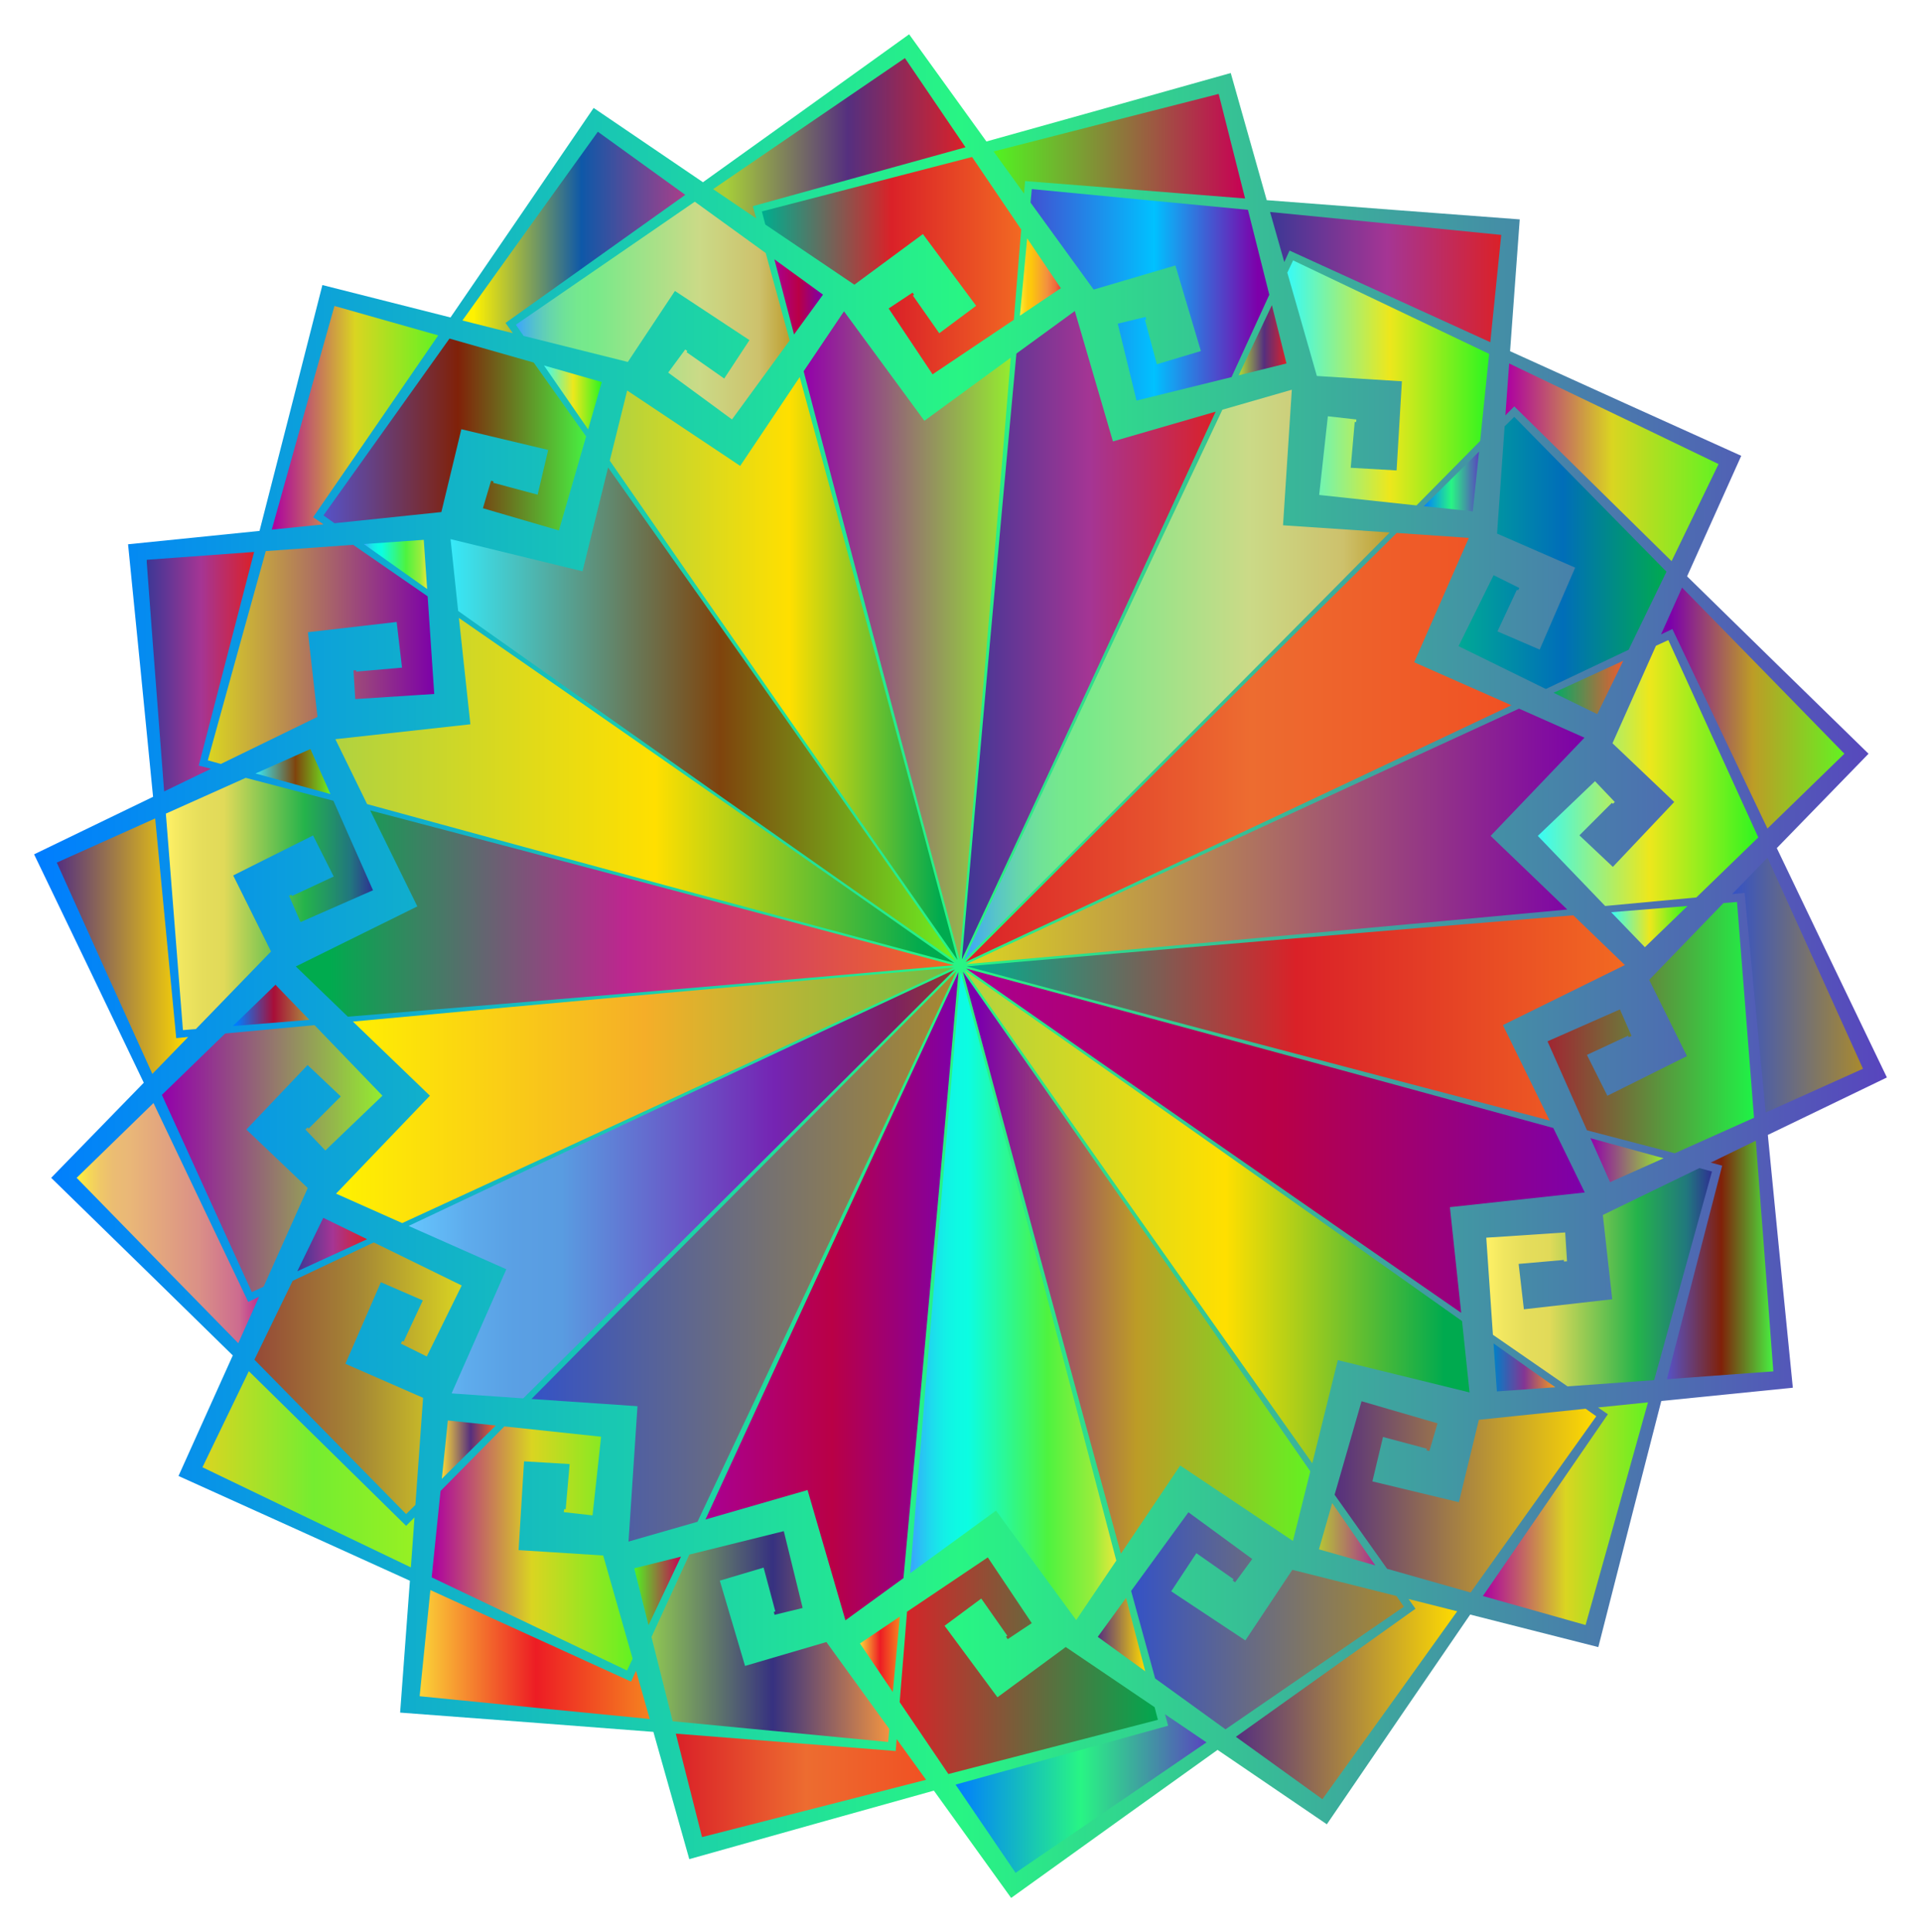 <?xml version="1.0" encoding="utf-8"?>

<!DOCTYPE svg PUBLIC "-//W3C//DTD SVG 1.1//EN" "http://www.w3.org/Graphics/SVG/1.1/DTD/svg11.dtd">
<svg version="1.1" id="Layer_1" xmlns="http://www.w3.org/2000/svg" xmlns:xlink="http://www.w3.org/1999/xlink" x="0px" y="0px"
	 viewBox="0 0 1649.462 1658.893" enable-background="new 0 0 1649.462 1658.893" xml:space="preserve">
<g>
	<linearGradient id="SVGID_1_" gradientUnits="userSpaceOnUse" x1="29.279" y1="829.447" x2="1620.183" y2="829.447">
		<stop  offset="0" style="stop-color:#007DFF"/>
		<stop  offset="0.5" style="stop-color:#28F584"/>
		<stop  offset="1" style="stop-color:#5845BE"/>
	</linearGradient>
	<path fill="url(#SVGID_1_)" d="M1620.183,925.048c-42.798-88.977-63.612-132.202-94.544-196.918
		c18.323-18.849,42.691-43.905,78.777-81.018c-58.755-57.351-98.862-96.44-155.808-152.286
		c10.805-24.055,25.181-56.04,46.505-103.495c-74.355-33.584-125.504-56.638-198.496-89.813c1.92-26.221,4.489-61.188,8.303-113.159
		c-80.771-6.084-136.665-10.247-217.243-16.506c-7.174-25.332-16.722-59.081-30.9-109.175
		C978.428,84.69,924.639,99.851,846.99,121.469c-15.4-21.344-35.91-49.784-66.377-92.023
		C714.41,77.005,668.949,109.72,603.586,156.443c-21.776-14.792-50.786-34.509-93.848-63.77
		c-46.118,67.586-77.629,113.847-122.916,179.885c-25.527-6.454-59.522-15.057-109.998-27.827
		c-20.103,78.823-33.957,133.33-53.98,211.076c-26.176,2.664-61.049,6.205-112.882,11.473
		c8.116,81.421,13.712,137.107,21.468,216.809c-23.676,11.451-55.254,26.715-102.15,49.389
		c35.407,73.594,59.674,123.931,94.179,196.083c-35.337,36.365-57.576,59.145-79.523,81.656
		c70.843,69.162,105.349,102.824,155.947,152.467c-21.075,46.941-34.199,75.99-46.61,103.51
		c90.293,40.793,133.648,60.357,198.69,89.935c-3.675,50.302-6.061,81.953-8.398,113.209
		c99.079,7.472,146.296,11.011,217.467,16.555c13.727,48.441,22.326,79.057,30.829,109.254
		c96.353-27.061,142.228-39.965,210.014-58.822c29.635,41.057,48.086,66.747,66.337,92.122
		c80.61-57.897,119.453-85.82,177.231-127.103c42.119,28.601,68.25,46.436,93.843,63.877
		c55.763-81.708,82.945-121.569,123.071-180.055c49.092,12.403,79.737,20.221,110.031,27.929
		c24.633-96.555,36.597-143.517,54.065-211.288c50.682-5.167,82.153-8.301,112.949-11.389
		c-9.758-97.988-14.531-145.695-21.459-217.038C1563.441,952.364,1592,938.627,1620.183,925.048z"/>
	<linearGradient id="SVGID_2_" gradientUnits="userSpaceOnUse" x1="1487.281" y1="845.756" x2="1599.632" y2="845.756">
		<stop  offset="0" style="stop-color:#3452C6"/>
		<stop  offset="1" style="stop-color:#A98A2E"/>
	</linearGradient>
	<path fill="url(#SVGID_2_)" d="M1599.632,917.566c-18.508,8.343-44.616,20.115-83.554,37.59
		c-4.472-46.203-9.969-103.515-18.096-188.533c-3.578,0.336-7.134,0.67-10.702,1.006c8.817-9.093,18.195-18.752,30.363-31.271
		C1540.004,785.588,1562.223,834.726,1599.632,917.566z"/>
	<linearGradient id="SVGID_3_" gradientUnits="userSpaceOnUse" x1="1328.775" y1="882.248" x2="1506.076" y2="882.248">
		<stop  offset="0" style="stop-color:#A02632"/>
		<stop  offset="1" style="stop-color:#1FF246"/>
	</linearGradient>
	<path fill="url(#SVGID_3_)" d="M1362.656,970.405c-10.348-23.256-12.427-27.968-33.882-76.382l62.158-27.397l9.961,22.757
		l-2.414,1.05l-0.534-1.233l-35.34,16.479c6.516,13.024,11.204,22.394,17.554,35.087c8.95-4.459,59.409-29.602,68.346-34.055
		c-5.262-10.619-21.738-43.867-32.435-65.454c31.126-32.209,47.564-49.225,63.752-65.935c3.879-0.314,7.759-0.629,11.651-0.944
		c6.61,83.449,10.785,136.209,14.602,185.265c-19.505,8.749-42.004,18.828-68.044,30.474
		C1412.657,983.488,1387.546,976.921,1362.656,970.405z"/>
	<linearGradient id="SVGID_4_" gradientUnits="userSpaceOnUse" x1="1365.668" y1="996.058" x2="1428.452" y2="996.058">
		<stop  offset="0" style="stop-color:#9300AB"/>
		<stop  offset="1" style="stop-color:#94EC2F"/>
	</linearGradient>
	<path fill="url(#SVGID_4_)" d="M1428.452,994.402c-14.279,6.384-29.575,13.218-45.974,20.54
		c-7.508-16.869-12.766-28.683-16.81-37.769C1386.427,982.865,1407.35,988.607,1428.452,994.402z"/>
	<linearGradient id="SVGID_5_" gradientUnits="userSpaceOnUse" x1="828.439" y1="1044.706" x2="1261.84" y2="1044.706">
		<stop  offset="0" style="stop-color:#B0D240"/>
		<stop  offset="0.517" style="stop-color:#FFDF00"/>
		<stop  offset="0.95" style="stop-color:#00AA4F"/>
	</linearGradient>
	<path fill="url(#SVGID_5_)" d="M1126.791,1256.27c-101.996-143.955-199.459-282.081-298.351-423.128
		c140.039,98.187,279.201,196.371,426.949,301.06c1.369,12.945,2.986,28.326,6.452,61.266
		c-31.421-7.71-108.632-26.656-113.126-27.759C1135.141,1222.545,1130.888,1239.764,1126.791,1256.27z"/>
	<linearGradient id="SVGID_6_" gradientUnits="userSpaceOnUse" x1="1132.512" y1="1317.204" x2="1180.932" y2="1317.204">
		<stop  offset="0" style="stop-color:#B5C634"/>
		<stop  offset="1" style="stop-color:#A92E91"/>
	</linearGradient>
	<path fill="url(#SVGID_6_)" d="M1143.912,1290.427c12.249,17.711,24.586,35.558,37.021,53.554
		c-15.069-4.295-31.184-8.893-48.42-13.816C1137.604,1312.416,1141.169,1299.986,1143.912,1290.427z"/>
	<linearGradient id="SVGID_7_" gradientUnits="userSpaceOnUse" x1="605.746" y1="1112.849" x2="823.005" y2="1112.849">
		<stop  offset="0" style="stop-color:#A90093"/>
		<stop  offset="0.5" style="stop-color:#B90046"/>
		<stop  offset="1" style="stop-color:#7D00AA"/>
	</linearGradient>
	<path fill="url(#SVGID_7_)" d="M725.923,1391.097c-9.044-31.102-31.283-107.584-32.523-111.849
		c-54.336,15.681-71.363,20.604-87.655,25.293c73.628-160.211,144.475-313.596,217.26-469.94
		c-14.972,169.902-30.416,339.491-47.25,520.275C765.229,1362.535,752.714,1371.627,725.923,1391.097z"/>
	<linearGradient id="SVGID_8_" gradientUnits="userSpaceOnUse" x1="738.405" y1="1420.261" x2="772.681" y2="1420.261">
		<stop  offset="0" style="stop-color:#FBD437"/>
		<stop  offset="0.506" style="stop-color:#ED1C24"/>
		<stop  offset="1" style="stop-color:#F58220"/>
	</linearGradient>
	<path fill="url(#SVGID_8_)" d="M772.681,1387.85c-2.001,21.435-4.022,43.038-6.064,64.822
		c-8.767-12.954-18.154-26.831-28.211-41.708C753.714,1400.641,764.436,1393.41,772.681,1387.85z"/>
	<linearGradient id="SVGID_9_" gradientUnits="userSpaceOnUse" x1="456.347" y1="1078.644" x2="821.231" y2="1078.644">
		<stop  offset="0" style="stop-color:#3452C6"/>
		<stop  offset="1" style="stop-color:#A98A2E"/>
	</linearGradient>
	<path fill="url(#SVGID_9_)" d="M539.673,1323.506c2.14-32.323,7.417-112.044,7.693-116.228
		c-56.391-3.847-74.063-5.043-91.019-6.212c126.75-128.162,245.81-248.058,364.884-367.285
		c-72.379,154.962-144.904,309.058-222.342,472.732C586.466,1310.084,571.661,1314.329,539.673,1323.506z"/>
	<linearGradient id="SVGID_10_" gradientUnits="userSpaceOnUse" x1="544.609" y1="1365.867" x2="584.722" y2="1365.867">
		<stop  offset="0" style="stop-color:#51F321"/>
		<stop  offset="1" style="stop-color:#C80054"/>
	</linearGradient>
	<path fill="url(#SVGID_10_)" d="M584.722,1336.447c-9.214,19.464-18.502,39.072-27.869,58.838
		c-3.808-15.171-7.882-31.422-12.245-48.842C562.525,1341.979,575.072,1338.852,584.722,1336.447z"/>
	<linearGradient id="SVGID_11_" gradientUnits="userSpaceOnUse" x1="142.415" y1="776.101" x2="320.276" y2="776.101">
		<stop  offset="0" style="stop-color:#FFF166"/>
		<stop  offset="0.078" style="stop-color:#F0E660"/>
		<stop  offset="0.176" style="stop-color:#E5DD5B"/>
		<stop  offset="0.28" style="stop-color:#E1DA59"/>
		<stop  offset="0.67" style="stop-color:#24B34B"/>
		<stop  offset="0.89" style="stop-color:#21777E"/>
		<stop  offset="1" style="stop-color:#2E3192"/>
	</linearGradient>
	<path fill="url(#SVGID_11_)" d="M286.282,687.489c10.466,23.572,12.455,28.097,33.994,76.84l-62.231,27.328l-9.856-22.604
		l2.103-0.911l0.469,1.089l35.776-16.683c-6.47-12.867-11.31-22.492-17.734-35.266c-8.958,4.484-59.616,29.84-68.563,34.319
		c5.266,10.59,21.718,43.674,32.466,65.288c-24.822,25.64-46.074,47.572-64.531,66.604c-3.696,0.298-7.391,0.597-11.099,0.895
		c-5.823-72.988-10.656-134.398-14.661-185.865c27.936-12.537,45.587-20.44,68.606-30.71
		C236.373,674.431,261.447,680.987,286.282,687.489z"/>
	<linearGradient id="SVGID_12_" gradientUnits="userSpaceOnUse" x1="219.412" y1="662.396" x2="283.722" y2="662.396">
		<stop  offset="0" style="stop-color:#37E9F9"/>
		<stop  offset="0.534" style="stop-color:#7F440D"/>
		<stop  offset="1" style="stop-color:#6CF222"/>
	</linearGradient>
	<path fill="url(#SVGID_12_)" d="M219.412,664.071c12.93-5.766,27.881-12.425,47.141-21.003
		c7.729,17.403,13.077,29.442,17.169,38.656C262.46,675.896,241.03,670.013,219.412,664.071z"/>
	<linearGradient id="SVGID_13_" gradientUnits="userSpaceOnUse" x1="386.855" y1="613.272" x2="820.504" y2="613.272">
		<stop  offset="0" style="stop-color:#37E9F9"/>
		<stop  offset="0.534" style="stop-color:#7F440D"/>
		<stop  offset="1" style="stop-color:#6CF222"/>
	</linearGradient>
	<path fill="url(#SVGID_13_)" d="M522.135,401.339c104.629,147.727,201.97,286.046,298.369,423.866
		c-139.671-97.691-279-195.749-427.102-300.655c-1.386-12.989-3.009-28.322-6.547-61.694c31.319,7.64,109.159,26.627,113.308,27.639
		C513.788,435.195,517.973,418.168,522.135,401.339z"/>
	<linearGradient id="SVGID_14_" gradientUnits="userSpaceOnUse" x1="467.088" y1="341.208" x2="516.7" y2="341.208">
		<stop  offset="0" style="stop-color:#37FBF7"/>
		<stop  offset="0.506" style="stop-color:#EDE71C"/>
		<stop  offset="1" style="stop-color:#2DF520"/>
	</linearGradient>
	<path fill="url(#SVGID_14_)" d="M505.004,368.637c-12.534-18.121-25.168-36.401-37.916-54.859
		c13.686,3.916,29.481,8.441,49.612,14.212C511.434,346.289,507.792,358.949,505.004,368.637z"/>
	<linearGradient id="SVGID_15_" gradientUnits="userSpaceOnUse" x1="825.913" y1="545.394" x2="1043.807" y2="545.394">
		<stop  offset="0" style="stop-color:#00A995"/>
		<stop  offset="0" style="stop-color:#3C3795"/>
		<stop  offset="0.506" style="stop-color:#A53594"/>
		<stop  offset="1" style="stop-color:#DA2128"/>
	</linearGradient>
	<path fill="url(#SVGID_15_)" d="M922.891,267.031c9.043,30.942,31.519,107.844,32.718,111.947
		c54.799-15.877,71.599-20.755,88.198-25.549c-75.618,164.47-146.739,317.935-217.894,470.328
		c14.779-169.944,30.035-339.627,46.823-520.208C883.295,295.852,895.764,286.779,922.891,267.031z"/>
	<linearGradient id="SVGID_16_" gradientUnits="userSpaceOnUse" x1="875.763" y1="237.839" x2="910.851" y2="237.839">
		<stop  offset="0" style="stop-color:#FFF33B"/>
		<stop  offset="0.04" style="stop-color:#FEE72E"/>
		<stop  offset="0.117" style="stop-color:#FED51B"/>
		<stop  offset="0.196" style="stop-color:#FDCA10"/>
		<stop  offset="0.281" style="stop-color:#FDC70C"/>
		<stop  offset="0.668" style="stop-color:#F3903F"/>
		<stop  offset="0.888" style="stop-color:#ED683C"/>
		<stop  offset="1" style="stop-color:#E93E3A"/>
	</linearGradient>
	<path fill="url(#SVGID_16_)" d="M875.763,271.037c2.049-21.958,4.121-44.083,6.218-66.397c7.963,11.791,17.154,25.411,28.87,42.777
		C895.055,258.05,884.127,265.407,875.763,271.037z"/>
	<linearGradient id="SVGID_17_" gradientUnits="userSpaceOnUse" x1="827.669" y1="579.591" x2="1193.29" y2="579.591">
		<stop  offset="0" style="stop-color:#3BA2FF"/>
		<stop  offset="0.027" style="stop-color:#46B0E9"/>
		<stop  offset="0.075" style="stop-color:#58C5C7"/>
		<stop  offset="0.124" style="stop-color:#66D5AC"/>
		<stop  offset="0.174" style="stop-color:#6FE199"/>
		<stop  offset="0.225" style="stop-color:#75E88E"/>
		<stop  offset="0.28" style="stop-color:#77EA8A"/>
		<stop  offset="0.67" style="stop-color:#CBDA87"/>
		<stop  offset="0.89" style="stop-color:#CDC16C"/>
		<stop  offset="1" style="stop-color:#BE9F2F"/>
	</linearGradient>
	<path fill="url(#SVGID_17_)" d="M1109.216,334.597c-2.087,32.204-7.263,112.059-7.543,116.385
		c56.814,3.815,74.315,4.98,91.617,6.157c-127.121,128.497-246.383,248.328-365.621,367.445
		c70.621-151.646,143.166-306.288,221.928-472.827C1062.168,348.131,1076.994,343.868,1109.216,334.597z"/>
	<linearGradient id="SVGID_18_" gradientUnits="userSpaceOnUse" x1="1063.561" y1="292.11" x2="1104.611" y2="292.11">
		<stop  offset="0.05" style="stop-color:#A6CE39"/>
		<stop  offset="0.534" style="stop-color:#552F7F"/>
		<stop  offset="1" style="stop-color:#DA2128"/>
	</linearGradient>
	<path fill="url(#SVGID_18_)" d="M1063.561,322.242c9.425-19.91,18.938-39.991,28.551-60.266
		c3.453,13.816,7.432,29.76,12.498,50.071C1086.131,316.636,1073.346,319.813,1063.561,322.242z"/>
	<linearGradient id="SVGID_19_" gradientUnits="userSpaceOnUse" x1="1383.4" y1="795.522" x2="1449.009" y2="795.522">
		<stop  offset="0" style="stop-color:#37FBF7"/>
		<stop  offset="0.506" style="stop-color:#EDE71C"/>
		<stop  offset="1" style="stop-color:#2DF520"/>
	</linearGradient>
	<path fill="url(#SVGID_19_)" d="M1383.4,783.164c21.693-1.771,43.557-3.551,65.609-5.342c-10.216,9.877-21.967,21.231-36.636,35.4
		C1399.398,799.76,1390.347,790.372,1383.4,783.164z"/>
	<linearGradient id="SVGID_20_" gradientUnits="userSpaceOnUse" x1="830.076" y1="873.916" x2="1395.185" y2="873.916">
		<stop  offset="0.006" style="stop-color:#00AD8E"/>
		<stop  offset="0.5" style="stop-color:#DA2128"/>
		<stop  offset="1" style="stop-color:#F26922"/>
	</linearGradient>
	<path fill="url(#SVGID_20_)" d="M1395.185,828.521c-28.894,14.226-100.822,49.639-104.719,51.558
		c24.65,50.322,32.543,66.415,40.129,81.929c-173.969-45.584-337.278-88.727-500.519-132.354
		c169.964-14.762,339.719-29.007,520.805-43.831C1360.171,794.767,1371.289,805.487,1395.185,828.521z"/>
	<linearGradient id="SVGID_21_" gradientUnits="userSpaceOnUse" x1="1320.417" y1="663.694" x2="1509.739" y2="663.694">
		<stop  offset="0" style="stop-color:#37FBF7"/>
		<stop  offset="0.506" style="stop-color:#EDE71C"/>
		<stop  offset="1" style="stop-color:#2DF520"/>
	</linearGradient>
	<path fill="url(#SVGID_21_)" d="M1378.265,777.837c-17.575-18.237-21.194-22.019-57.848-60.189l49.132-46.964l16.993,17.869
		l-1.665,1.575l-0.813-0.863l-27.913,27.913c10.545,9.938,18.282,17.231,28.726,27.074c6.88-7.273,45.815-48.431,52.69-55.699
		c-8.59-8.168-35.525-33.783-53.017-50.417c18.171-40.774,27.813-62.419,37.335-83.714c3.538-1.622,7.076-3.245,10.625-4.872
		c34.838,76.343,56.831,124.547,77.229,169.413c-20.215,19.636-34.412,33.403-53.171,51.548
		C1430.205,772.985,1404.119,775.425,1378.265,777.837z"/>
	<linearGradient id="SVGID_22_" gradientUnits="userSpaceOnUse" x1="1333.959" y1="590.208" x2="1393.786" y2="590.208">
		<stop  offset="0" style="stop-color:#00AB66"/>
		<stop  offset="1" style="stop-color:#EC5C2F"/>
	</linearGradient>
	<path fill="url(#SVGID_22_)" d="M1371.465,613.106c-16.797-8.212-28.513-13.939-37.506-18.335
		c19.777-9.083,39.714-18.234,59.828-27.461C1387.618,579.974,1380.495,594.587,1371.465,613.106z"/>
	<linearGradient id="SVGID_23_" gradientUnits="userSpaceOnUse" x1="829.904" y1="718.048" x2="1360.498" y2="718.048">
		<stop  offset="0" style="stop-color:#DAD521"/>
		<stop  offset="1" style="stop-color:#7C00A8"/>
	</linearGradient>
	<path fill="url(#SVGID_23_)" d="M1360.498,633.34c-22.276,23.304-77.639,81.221-80.59,84.308
		c40.868,39.249,53.574,51.437,65.824,63.221c-179.296,16.687-347.594,32.008-515.828,46.836
		c154.577-71.962,309.173-143.385,474.406-219.313C1316.246,613.683,1330.415,619.979,1360.498,633.34z"/>
	<linearGradient id="SVGID_24_" gradientUnits="userSpaceOnUse" x1="829.063" y1="641.745" x2="1297.779" y2="641.745">
		<stop  offset="0" style="stop-color:#DA2128"/>
		<stop  offset="0.522" style="stop-color:#ED6C30"/>
		<stop  offset="1" style="stop-color:#F05123"/>
	</linearGradient>
	<path fill="url(#SVGID_24_)" d="M829.063,825.941c120.55-120.675,241.302-240.849,370.239-368.391
		c13.091,0.895,28.511,1.962,61.894,4.265c-12.977,29.55-45.159,102.834-46.895,106.787c51.387,22.709,67.724,29.918,83.478,36.895
		C1138.181,681,985.244,752.993,829.063,825.941z"/>
	<linearGradient id="SVGID_25_" gradientUnits="userSpaceOnUse" x1="1222.519" y1="413.386" x2="1269.962" y2="413.386">
		<stop  offset="0" style="stop-color:#007DFF"/>
		<stop  offset="0.5" style="stop-color:#28F584"/>
		<stop  offset="1" style="stop-color:#5845BE"/>
	</linearGradient>
	<path fill="url(#SVGID_25_)" d="M1222.519,434.59c15.684-15.504,31.493-31.121,47.443-46.867
		c-1.471,14.069-3.178,30.335-5.382,51.327C1245.645,437.042,1232.545,435.654,1222.519,434.59z"/>
	<linearGradient id="SVGID_26_" gradientUnits="userSpaceOnUse" x1="1105.343" y1="328.752" x2="1278.623" y2="328.752">
		<stop  offset="0" style="stop-color:#37FBF7"/>
		<stop  offset="0.506" style="stop-color:#EDE71C"/>
		<stop  offset="1" style="stop-color:#2DF520"/>
	</linearGradient>
	<path fill="url(#SVGID_26_)" d="M1216.248,433.925c-25.648-2.722-30.561-3.262-83.543-8.981l7.449-67.558l24.504,2.766
		l-0.263,2.277l-1.178-0.138l-3.44,39.324c14.316,0.827,25.19,1.454,39.408,2.275c0.596-10,3.966-66.549,4.561-76.537
		c-11.815-0.735-48.924-3.044-73.021-4.543c-12.453-43.49-18.955-66.179-25.381-88.726c1.66-3.499,3.32-6.996,4.986-10.506
		c66.062,31.423,121.676,57.95,168.294,80.236c-3.122,30.57-5.098,49.763-7.707,74.769
		C1252.512,397.229,1234.299,415.666,1216.248,433.925z"/>
	<linearGradient id="SVGID_27_" gradientUnits="userSpaceOnUse" x1="690.054" y1="545.431" x2="867.867" y2="545.431">
		<stop  offset="0" style="stop-color:#9300AB"/>
		<stop  offset="1" style="stop-color:#94EC2F"/>
	</linearGradient>
	<path fill="url(#SVGID_27_)" d="M823.975,823.594c-43.373-161.543-87.2-326.63-133.921-504.859
		c7.307-10.87,15.928-23.671,34.641-51.468c19.081,25.984,66.505,90.563,69.033,94.005c46.104-33.692,60.199-44.005,74.14-54.174
		C853.083,487.241,838.749,655.702,823.975,823.594z"/>
	<linearGradient id="SVGID_28_" gradientUnits="userSpaceOnUse" x1="664.913" y1="254.89" x2="706.672" y2="254.89">
		<stop  offset="0" style="stop-color:#A90093"/>
		<stop  offset="0.5" style="stop-color:#B90046"/>
		<stop  offset="1" style="stop-color:#7D00AA"/>
	</linearGradient>
	<path fill="url(#SVGID_28_)" d="M681.779,287.15c-5.578-21.31-11.199-42.808-16.867-64.519
		c11.523,8.362,24.824,18.021,41.759,30.323C695.465,268.348,687.713,278.999,681.779,287.15z"/>
	<linearGradient id="SVGID_29_" gradientUnits="userSpaceOnUse" x1="523.583" y1="573.921" x2="822.101" y2="573.921">
		<stop  offset="0" style="stop-color:#B0D240"/>
		<stop  offset="0.517" style="stop-color:#FFDF00"/>
		<stop  offset="0.95" style="stop-color:#00AA4F"/>
	</linearGradient>
	<path fill="url(#SVGID_29_)" d="M686.691,323.739c47.821,174.705,91.953,337.855,135.41,500.363
		c-96.197-137.239-193.879-277.434-298.519-428.614c3.154-12.733,6.881-27.73,14.948-60.212
		c26.817,17.89,93.466,62.353,97.021,64.725C667.301,352.65,677.047,338.097,686.691,323.739z"/>
	<linearGradient id="SVGID_30_" gradientUnits="userSpaceOnUse" x1="287.961" y1="678.669" x2="819.388" y2="678.669">
		<stop  offset="0" style="stop-color:#B0D240"/>
		<stop  offset="0.517" style="stop-color:#FFDF00"/>
		<stop  offset="0.95" style="stop-color:#00AA4F"/>
	</linearGradient>
	<path fill="url(#SVGID_30_)" d="M403.888,621.836c-6.126-56.781-8.01-74.144-9.846-91.294
		c148.841,103.03,287.624,199.718,425.345,296.255c-164.286-43.929-328.752-88.418-504.174-136.445
		c-5.752-11.747-12.525-25.608-27.253-55.734C320.004,631.084,399.643,622.304,403.888,621.836z"/>
	<linearGradient id="SVGID_31_" gradientUnits="userSpaceOnUse" x1="253.993" y1="784.321" x2="818.885" y2="784.321">
		<stop  offset="0.05" style="stop-color:#00AB4E"/>
		<stop  offset="0.5" style="stop-color:#BD268F"/>
		<stop  offset="1" style="stop-color:#F26922"/>
	</linearGradient>
	<path fill="url(#SVGID_31_)" d="M253.993,829.737c29.046-14.35,100.529-49.666,104.348-51.553
		c-25.156-51.218-32.874-66.908-40.476-82.42c174.925,45.863,338.261,89.212,501.02,132.911
		c-169.484,14.917-339.164,29.354-520.201,44.202C289.225,863.755,278.112,853.023,253.993,829.737z"/>
	<linearGradient id="SVGID_32_" gradientUnits="userSpaceOnUse" x1="199.909" y1="863.186" x2="265.654" y2="863.186">
		<stop  offset="0.05" style="stop-color:#007DFF"/>
		<stop  offset="0.534" style="stop-color:#A80E38"/>
		<stop  offset="1" style="stop-color:#A9913E"/>
	</linearGradient>
	<path fill="url(#SVGID_32_)" d="M265.654,875.581c-21.737,1.775-43.647,3.557-65.745,5.347
		c11.39-11.034,23.587-22.844,36.65-35.484C249.622,858.975,258.696,868.373,265.654,875.581z"/>
	<linearGradient id="SVGID_33_" gradientUnits="userSpaceOnUse" x1="138.998" y1="994.721" x2="328.38" y2="994.721">
		<stop  offset="0" style="stop-color:#9300AB"/>
		<stop  offset="1" style="stop-color:#94EC2F"/>
	</linearGradient>
	<path fill="url(#SVGID_33_)" d="M193.325,887.307c25.833-2.429,51.391-4.822,76.715-7.184
		c18.004,18.652,21.364,22.155,58.341,60.579l-49.039,47.004l-17.144-17.977l1.909-1.813l0.924,0.976l27.572-27.572
		c-10.664-10.092-18.099-17.128-28.496-26.967c-6.04,6.362-46.586,49.066-52.577,55.376c8.572,8.174,35.256,33.621,52.687,50.243
		c-14.531,32.526-27.016,60.441-37.882,84.708c-3.371,1.545-6.74,3.088-10.122,4.637c-32.424-70.945-56.859-124.544-77.214-169.317
		C154.561,924.889,172.543,907.444,193.325,887.307z"/>
	<linearGradient id="SVGID_34_" gradientUnits="userSpaceOnUse" x1="255.278" y1="1068.477" x2="315.229" y2="1068.477">
		<stop  offset="0" style="stop-color:#00A995"/>
		<stop  offset="0" style="stop-color:#3C3795"/>
		<stop  offset="0.506" style="stop-color:#A53594"/>
		<stop  offset="1" style="stop-color:#DA2128"/>
	</linearGradient>
	<path fill="url(#SVGID_34_)" d="M277.581,1045.537c16.903,8.247,28.644,13.975,37.648,18.368
		c-19.804,9.096-39.778,18.262-59.951,27.512C262.208,1077.152,269.63,1061.883,277.581,1045.537z"/>
	<linearGradient id="SVGID_35_" gradientUnits="userSpaceOnUse" x1="288.545" y1="940.339" x2="819.062" y2="940.339">
		<stop  offset="0" style="stop-color:#FFF200"/>
		<stop  offset="0.5" style="stop-color:#F5AE28"/>
		<stop  offset="1" style="stop-color:#6FBE45"/>
	</linearGradient>
	<path fill="url(#SVGID_35_)" d="M288.545,1024.794c22.411-23.38,77.676-81.037,80.603-84.09
		c-40.985-39.444-53.659-51.629-66.131-63.649c179.898-16.715,348.205-31.843,516.045-46.442
		c-151.624,70.796-306.521,142.59-473.719,219.455C333.23,1044.684,319.089,1038.388,288.545,1024.794z"/>
	<linearGradient id="SVGID_36_" gradientUnits="userSpaceOnUse" x1="350.844" y1="1016.477" x2="819.866" y2="1016.477">
		<stop  offset="0" style="stop-color:#66C7FF"/>
		<stop  offset="0.03" style="stop-color:#63BEF9"/>
		<stop  offset="0.11" style="stop-color:#5EABEC"/>
		<stop  offset="0.192" style="stop-color:#5AA0E4"/>
		<stop  offset="0.28" style="stop-color:#599CE1"/>
		<stop  offset="0.67" style="stop-color:#7524B3"/>
		<stop  offset="0.89" style="stop-color:#7E2161"/>
		<stop  offset="1" style="stop-color:#923B2E"/>
	</linearGradient>
	<path fill="url(#SVGID_36_)" d="M819.866,832.378C699.189,952.903,578.348,1072.89,449.23,1200.575
		c-12.909-0.894-28.3-1.971-61.456-4.285c13.067-29.645,45.298-102.767,46.982-106.587c-51.716-22.919-67.983-30.119-83.911-37.192
		C514.24,975.245,667.165,903.491,819.866,832.378z"/>
	<linearGradient id="SVGID_37_" gradientUnits="userSpaceOnUse" x1="379.367" y1="1244.574" x2="425.68" y2="1244.574">
		<stop  offset="0" style="stop-color:#F9D837"/>
		<stop  offset="0.534" style="stop-color:#552F7F"/>
		<stop  offset="1" style="stop-color:#F26522"/>
	</linearGradient>
	<path fill="url(#SVGID_37_)" d="M425.679,1223.859c-15.311,15.134-30.745,30.384-46.312,45.758
		c1.611-15.558,3.34-32.223,5.199-50.084C402.929,1221.465,415.789,1222.818,425.679,1223.859z"/>
	<linearGradient id="SVGID_38_" gradientUnits="userSpaceOnUse" x1="370.657" y1="1329.421" x2="543.198" y2="1329.421">
		<stop  offset="0.006" style="stop-color:#AD00A1"/>
		<stop  offset="0.5" style="stop-color:#DAD521"/>
		<stop  offset="1" style="stop-color:#63F222"/>
	</linearGradient>
	<path fill="url(#SVGID_38_)" d="M433.045,1224.634c25.316,2.667,30.435,3.222,83.092,8.849l-7.352,67.529l-24.689-2.752
		l0.297-2.616l1.335,0.154l3.398-38.845c-14.493-0.866-25.042-1.497-39.164-2.341c-0.613,9.98-4.069,66.251-4.681,76.216
		c11.828,0.753,48.621,3.093,72.656,4.622c9.722,34.064,18.039,63.258,25.26,88.641c-1.597,3.369-3.194,6.737-4.796,10.115
		c-75.565-35.996-123.358-58.767-167.745-79.987c2.176-21.269,4.697-45.794,7.63-74.166
		C396.719,1261.39,414.962,1242.927,433.045,1224.634z"/>
	<linearGradient id="SVGID_39_" gradientUnits="userSpaceOnUse" x1="781.524" y1="1112.843" x2="958.497" y2="1112.843">
		<stop  offset="0" style="stop-color:#3BA2FF"/>
		<stop  offset="0.049" style="stop-color:#2BC0F5"/>
		<stop  offset="0.105" style="stop-color:#1EDBED"/>
		<stop  offset="0.161" style="stop-color:#14EEE7"/>
		<stop  offset="0.219" style="stop-color:#0EF9E3"/>
		<stop  offset="0.281" style="stop-color:#0CFDE2"/>
		<stop  offset="0.668" style="stop-color:#4EF33F"/>
		<stop  offset="0.888" style="stop-color:#97ED3C"/>
		<stop  offset="1" style="stop-color:#E8E93A"/>
	</linearGradient>
	<path fill="url(#SVGID_39_)" d="M824.955,834.775c44.086,164.944,87.55,329.494,133.542,505.055
		c-7.218,10.717-15.829,23.482-34.439,51.08c-19.14-26.139-66.35-90.613-68.816-93.98c-45.493,33.171-59.885,43.676-73.718,53.748
		C796.24,1171.025,810.377,1002.646,824.955,834.775z"/>
	<linearGradient id="SVGID_40_" gradientUnits="userSpaceOnUse" x1="942.582" y1="1403.361" x2="983.357" y2="1403.361">
		<stop  offset="0" style="stop-color:#552F7F"/>
		<stop  offset="1" style="stop-color:#FFDB00"/>
	</linearGradient>
	<path fill="url(#SVGID_40_)" d="M966.886,1371.867c5.451,20.826,10.94,41.817,16.471,62.987
		c-12.669-9.174-26.236-19.004-40.775-29.544C953.438,1390.374,961.039,1379.912,966.886,1371.867z"/>
	<linearGradient id="SVGID_41_" gradientUnits="userSpaceOnUse" x1="826.841" y1="1084.088" x2="1125.071" y2="1084.088">
		<stop  offset="0.05" style="stop-color:#7C00AB"/>
		<stop  offset="0.5" style="stop-color:#BD9C26"/>
		<stop  offset="1" style="stop-color:#63F222"/>
	</linearGradient>
	<path fill="url(#SVGID_41_)" d="M962.482,1333.912c-46.581-170.06-90.9-333.091-135.641-499.647
		c98.004,140.151,195.19,280.005,298.231,428.926c-3.125,12.569-6.858,27.538-14.892,59.778
		c-26.926-18.016-93.339-62.454-96.809-64.776C981.818,1305.144,971.944,1319.853,962.482,1333.912z"/>
	<linearGradient id="SVGID_42_" gradientUnits="userSpaceOnUse" x1="829.569" y1="979.325" x2="1360.746" y2="979.325">
		<stop  offset="0" style="stop-color:#A90093"/>
		<stop  offset="0.5" style="stop-color:#B90046"/>
		<stop  offset="1" style="stop-color:#7D00AA"/>
	</linearGradient>
	<path fill="url(#SVGID_42_)" d="M1244.948,1036.391c5.981,55.984,7.883,73.704,9.688,90.715
		c-148.124-102.5-286.866-198.925-425.068-295.563c164.585,44.211,328.846,88.85,504.16,136.876
		c5.756,11.781,12.567,25.746,27.018,55.365C1328.539,1027.291,1249.098,1035.94,1244.948,1036.391z"/>
	<linearGradient id="SVGID_43_" gradientUnits="userSpaceOnUse" x1="1426.261" y1="607.884" x2="1583.678" y2="607.884">
		<stop  offset="0.05" style="stop-color:#7C00AB"/>
		<stop  offset="0.5" style="stop-color:#BD9C26"/>
		<stop  offset="1" style="stop-color:#63F222"/>
	</linearGradient>
	<path fill="url(#SVGID_43_)" d="M1583.678,647.11c-29.131,28.31-49.666,48.271-66.07,64.21
		c-20.028-41.935-44.816-93.954-81.634-171.283c-3.245,1.539-6.475,3.07-9.713,4.605c5.228-11.679,10.796-24.092,18.026-40.194
		C1496.949,558.173,1534.216,596.416,1583.678,647.11z"/>
	<linearGradient id="SVGID_44_" gradientUnits="userSpaceOnUse" x1="1292.611" y1="396.911" x2="1475.627" y2="396.911">
		<stop  offset="0.006" style="stop-color:#AD00A1"/>
		<stop  offset="0.5" style="stop-color:#DAD521"/>
		<stop  offset="1" style="stop-color:#63F222"/>
	</linearGradient>
	<path fill="url(#SVGID_44_)" d="M1295.847,312.051c97.019,46.41,151.899,72.93,179.78,86.369
		c-17.788,36.764-30.371,62.78-40.327,83.35c-35.585-34.922-78.106-76.738-135.088-132.875c-2.542,2.577-5.068,5.137-7.602,7.705
		C1293.538,343.705,1294.533,330.016,1295.847,312.051z"/>
	<linearGradient id="SVGID_45_" gradientUnits="userSpaceOnUse" x1="1252.367" y1="474.697" x2="1430.921" y2="474.697">
		<stop  offset="0" style="stop-color:#00A995"/>
		<stop  offset="0.5" style="stop-color:#006EB9"/>
		<stop  offset="1" style="stop-color:#00AA4F"/>
	</linearGradient>
	<path fill="url(#SVGID_45_)" d="M1300.212,357.873c54.863,55.708,96.22,97.783,130.709,132.944
		c-12.888,26.624-21.394,44.157-32.531,67.038c-23.872,11.314-47.55,22.529-71.077,33.666
		c-22.753-11.127-27.447-13.443-74.946-36.774l30.106-60.936l22.08,10.98l-1.026,2.049l-1.059-0.533l-16.683,35.776
		c13.362,5.756,23.018,9.915,36.254,15.617c3.98-9.193,26.488-61.18,30.463-70.361c-10.865-4.738-44.937-19.595-67.063-29.243
		c3.179-45.223,4.829-68.758,6.495-92.056C1294.69,363.32,1297.446,360.601,1300.212,357.873z"/>
	<linearGradient id="SVGID_46_" gradientUnits="userSpaceOnUse" x1="1090.552" y1="237.902" x2="1289.033" y2="237.902">
		<stop  offset="0" style="stop-color:#00A995"/>
		<stop  offset="0" style="stop-color:#3C3795"/>
		<stop  offset="0.506" style="stop-color:#A53594"/>
		<stop  offset="1" style="stop-color:#DA2128"/>
	</linearGradient>
	<path fill="url(#SVGID_46_)" d="M1289.033,201.688c-4.134,40.56-7.073,69.425-9.388,92.114
		c-45.43-20.666-99.747-45.444-172.386-78.659c-1.507,3.291-3.005,6.56-4.508,9.841c-3.541-12.442-7.293-25.664-12.199-42.982
		C1165.427,189.307,1218.558,194.648,1289.033,201.688z"/>
	<linearGradient id="SVGID_47_" gradientUnits="userSpaceOnUse" x1="884.875" y1="253.112" x2="1089.884" y2="253.112">
		<stop  offset="0" style="stop-color:#4052D2"/>
		<stop  offset="0.517" style="stop-color:#00C1FF"/>
		<stop  offset="0.95" style="stop-color:#7D00AA"/>
	</linearGradient>
	<path fill="url(#SVGID_47_)" d="M1089.884,253.063c-10.918,23.816-21.727,47.37-32.444,70.699
		c-25.033,6.214-29.833,7.387-81.577,20.134l-16.106-66.031l23.972-5.782l0.531,2.229l-1.154,0.273l10.217,38.13
		c13.956-4.186,23.973-7.19,37.81-11.34c-2.86-9.601-19.035-63.892-21.891-73.481c-11.356,3.351-47.016,13.873-70.171,20.706
		c-26.575-36.607-40.461-55.725-54.197-74.694c0.364-3.856,0.727-7.711,1.092-11.578c77.836,7.41,136.562,13.057,185.584,17.823
		C1078.86,209.102,1083.631,228.069,1089.884,253.063z"/>
	<linearGradient id="SVGID_48_" gradientUnits="userSpaceOnUse" x1="853.162" y1="125.522" x2="1069.09" y2="125.522">
		<stop  offset="0" style="stop-color:#51F321"/>
		<stop  offset="1" style="stop-color:#C80054"/>
	</linearGradient>
	<path fill="url(#SVGID_48_)" d="M1046.406,80.637c10.002,39.586,17.088,67.614,22.684,89.77
		c-49.763-3.882-109.359-8.594-188.894-14.956c-0.291,3.608-0.58,7.192-0.87,10.789c-7.588-10.488-15.634-21.626-26.164-36.217
		C926.02,111.278,977.773,98.125,1046.406,80.637z"/>
	<linearGradient id="SVGID_49_" gradientUnits="userSpaceOnUse" x1="654.186" y1="228.081" x2="876.838" y2="228.081">
		<stop  offset="0.006" style="stop-color:#00AD8E"/>
		<stop  offset="0.5" style="stop-color:#DA2128"/>
		<stop  offset="1" style="stop-color:#F26922"/>
	</linearGradient>
	<path fill="url(#SVGID_49_)" d="M876.838,197.026c-2.114,26.112-4.215,51.942-6.307,77.532
		c-21.398,14.401-25.508,17.145-69.77,46.821l-37.719-56.541l20.549-13.632l1.262,1.913l-0.991,0.651l22.642,32.336
		c11.815-8.806,19.935-14.857,31.651-23.588c-5.967-8.038-39.74-53.529-45.703-61.562c-7.994,5.902-38.989,28.788-58.857,43.457
		c-37.517-25.326-57.064-38.515-76.475-51.653c-0.977-3.748-1.954-7.493-2.934-11.253c75.676-19.659,132.792-34.438,180.488-46.725
		C851.49,159.555,862.444,175.721,876.838,197.026z"/>
	<linearGradient id="SVGID_50_" gradientUnits="userSpaceOnUse" x1="612.311" y1="118.661" x2="829.029" y2="118.661">
		<stop  offset="0.05" style="stop-color:#A6CE39"/>
		<stop  offset="0.534" style="stop-color:#552F7F"/>
		<stop  offset="1" style="stop-color:#DA2128"/>
	</linearGradient>
	<path fill="url(#SVGID_50_)" d="M777.01,49.869c22.943,33.784,39.187,57.698,52.019,76.598
		c-48.025,13.354-105.595,29.297-182.618,50.551c0.961,3.49,1.914,6.957,2.872,10.436c-10.703-7.25-22.075-14.967-36.973-25.084
		C674.364,119.837,718.497,89.777,777.01,49.869z"/>
	<linearGradient id="SVGID_51_" gradientUnits="userSpaceOnUse" x1="442.943" y1="266.637" x2="678.066" y2="266.637">
		<stop  offset="0" style="stop-color:#3BA2FF"/>
		<stop  offset="0.027" style="stop-color:#46B0E9"/>
		<stop  offset="0.075" style="stop-color:#58C5C7"/>
		<stop  offset="0.124" style="stop-color:#66D5AC"/>
		<stop  offset="0.174" style="stop-color:#6FE199"/>
		<stop  offset="0.225" style="stop-color:#75E88E"/>
		<stop  offset="0.28" style="stop-color:#77EA8A"/>
		<stop  offset="0.67" style="stop-color:#CBDA87"/>
		<stop  offset="0.89" style="stop-color:#CDC16C"/>
		<stop  offset="1" style="stop-color:#BE9F2F"/>
	</linearGradient>
	<path fill="url(#SVGID_51_)" d="M657.475,217.235c6.946,25.268,13.806,50.26,20.591,75.015
		c-15.181,20.85-18.105,24.835-49.548,67.859l-54.782-40.23l14.647-19.838l1.84,1.366l-0.709,0.951l32.336,22.642
		c7.903-12.029,13.826-21.044,21.675-32.991c-8.362-5.516-55.651-36.709-64.002-42.218c-6.571,9.905-27.106,40.86-40.444,60.966
		c-43.853-10.951-66.791-16.674-89.53-22.382c-2.2-3.187-4.399-6.373-6.606-9.571c64.389-44.356,113.005-77.778,153.622-105.638
		C620.772,190.645,636.618,202.106,657.475,217.235z"/>
	<linearGradient id="SVGID_52_" gradientUnits="userSpaceOnUse" x1="397.048" y1="199.582" x2="588.417" y2="199.582">
		<stop  offset="0.05" style="stop-color:#FFF200"/>
		<stop  offset="0.534" style="stop-color:#0E58A8"/>
		<stop  offset="1" style="stop-color:#A93E89"/>
	</linearGradient>
	<path fill="url(#SVGID_52_)" d="M513.337,113.096c33.116,23.901,56.552,40.812,75.08,54.187
		c-40.589,28.994-89.214,63.65-154.315,109.962c2.096,2.95,4.179,5.882,6.268,8.824c-12.559-3.158-25.886-6.52-43.323-10.926
		C440.812,213.951,472.002,170.609,513.337,113.096z"/>
	<linearGradient id="SVGID_53_" gradientUnits="userSpaceOnUse" x1="277.717" y1="373.043" x2="503.26" y2="373.043">
		<stop  offset="0" style="stop-color:#5652C7"/>
		<stop  offset="0.511" style="stop-color:#802109"/>
		<stop  offset="1" style="stop-color:#47F141"/>
	</linearGradient>
	<path fill="url(#SVGID_53_)" d="M458.254,311.252c15.166,21.363,30.16,42.502,45.005,63.447
		c-7.135,24.786-8.519,29.53-23.351,80.715l-65.238-19.068l6.979-23.651l2.196,0.654l-0.341,1.136l38.13,10.217
		c3.329-14.076,5.78-24.441,9.084-38.415c-9.738-2.322-64.85-15.462-74.582-17.782c-2.775,11.505-11.493,47.651-17.154,71.122
		c-44.971,4.71-68.515,7.181-91.785,9.589c-3.157-2.243-6.314-4.485-9.481-6.735c45.335-63.703,79.589-111.738,108.227-151.809
		C414.703,298.827,433.498,304.174,458.254,311.252z"/>
	<linearGradient id="SVGID_54_" gradientUnits="userSpaceOnUse" x1="312.366" y1="484.574" x2="366.76" y2="484.574">
		<stop  offset="0" style="stop-color:#3BA2FF"/>
		<stop  offset="0.049" style="stop-color:#2BC0F5"/>
		<stop  offset="0.105" style="stop-color:#1EDBED"/>
		<stop  offset="0.161" style="stop-color:#14EEE7"/>
		<stop  offset="0.219" style="stop-color:#0EF9E3"/>
		<stop  offset="0.281" style="stop-color:#0CFDE2"/>
		<stop  offset="0.668" style="stop-color:#4EF33F"/>
		<stop  offset="0.888" style="stop-color:#97ED3C"/>
		<stop  offset="1" style="stop-color:#E8E93A"/>
	</linearGradient>
	<path fill="url(#SVGID_54_)" d="M366.76,505.673c-17.991-12.753-36.116-25.61-54.394-38.584
		c14.109-0.995,30.422-2.138,51.482-3.613C365.159,482.472,366.066,495.614,366.76,505.673z"/>
	<linearGradient id="SVGID_55_" gradientUnits="userSpaceOnUse" x1="233.35" y1="358.714" x2="376.275" y2="358.714">
		<stop  offset="0.006" style="stop-color:#AD00A1"/>
		<stop  offset="0.5" style="stop-color:#DAD521"/>
		<stop  offset="1" style="stop-color:#63F222"/>
	</linearGradient>
	<path fill="url(#SVGID_55_)" d="M287.188,262.691c39.287,11.131,67.106,19.01,89.087,25.24
		c-28.212,41.109-62.029,90.275-107.399,156.109c2.979,2.056,5.939,4.099,8.909,6.148c-12.891,1.329-26.552,2.727-44.434,4.549
		C262.144,351.361,278.702,292.814,287.188,262.691z"/>
	<linearGradient id="SVGID_56_" gradientUnits="userSpaceOnUse" x1="178.436" y1="561.81" x2="372.857" y2="561.81">
		<stop  offset="0" style="stop-color:#DAD521"/>
		<stop  offset="1" style="stop-color:#7C00A8"/>
	</linearGradient>
	<path fill="url(#SVGID_56_)" d="M228.229,473.129c30.67-2.236,49.913-3.622,74.972-5.394
		c21.559,14.888,42.879,29.624,63.993,44.228c1.773,25.732,2.094,30.663,5.663,83.834l-67.825,4.395l-1.531-24.612l2.288-0.136
		l0.068,1.184l39.324-3.44c-1.708-14.547-2.909-24.782-4.602-39.205c-9.945,1.149-66.227,7.651-76.166,8.799
		c1.115,9.874,5.436,48.159,8.206,72.7c-40.774,19.868-61.937,30.186-82.971,40.403c-3.734-1.028-7.467-2.055-11.212-3.086
		C197.92,582.249,214.384,522.887,228.229,473.129z"/>
	<linearGradient id="SVGID_57_" gradientUnits="userSpaceOnUse" x1="125.844" y1="576.676" x2="218.191" y2="576.676">
		<stop  offset="0" style="stop-color:#00A995"/>
		<stop  offset="0" style="stop-color:#3C3795"/>
		<stop  offset="0.506" style="stop-color:#A53594"/>
		<stop  offset="1" style="stop-color:#DA2128"/>
	</linearGradient>
	<path fill="url(#SVGID_57_)" d="M125.844,480.612c40.658-2.972,69.599-5.09,92.347-6.751
		c-12.476,48.38-27.453,106.202-47.53,183.426c3.502,0.913,6.982,1.82,10.474,2.731c-11.616,5.637-23.972,11.621-40.199,19.472
		C132.607,572.118,128.152,511.548,125.844,480.612z"/>
	<linearGradient id="SVGID_58_" gradientUnits="userSpaceOnUse" x1="48.766" y1="812.317" x2="161.575" y2="812.317">
		<stop  offset="0" style="stop-color:#552F7F"/>
		<stop  offset="1" style="stop-color:#FFDB00"/>
	</linearGradient>
	<path fill="url(#SVGID_58_)" d="M48.766,740.573c37.199-16.703,63.654-28.585,84.467-37.927
		c4.813,49.624,10.511,109.03,18.072,188.621c3.434-0.324,6.846-0.646,10.271-0.969c-11.264,11.612-21.452,22.107-30.762,31.692
		C99.779,853.66,77.861,805.026,48.766,740.573z"/>
	<linearGradient id="SVGID_59_" gradientUnits="userSpaceOnUse" x1="65.805" y1="1050.104" x2="222.46" y2="1050.104">
		<stop  offset="0" style="stop-color:#FFF33B"/>
		<stop  offset="0.066" style="stop-color:#F6D955"/>
		<stop  offset="0.135" style="stop-color:#EFC768"/>
		<stop  offset="0.205" style="stop-color:#EBBC73"/>
		<stop  offset="0.28" style="stop-color:#EAB877"/>
		<stop  offset="0.67" style="stop-color:#DA9087"/>
		<stop  offset="0.89" style="stop-color:#CD6C8F"/>
		<stop  offset="1" style="stop-color:#BE2F92"/>
	</linearGradient>
	<path fill="url(#SVGID_59_)" d="M65.806,1011.218c13.849-13.498,34.633-33.76,65.989-64.22
		c21.459,44.912,47.092,98.704,81.347,170.756c3.116-1.479,6.212-2.948,9.319-4.422c-6.531,14.58-12.456,27.796-17.877,39.877
		C166.815,1114.677,129.15,1076.122,65.806,1011.218z"/>
	<linearGradient id="SVGID_60_" gradientUnits="userSpaceOnUse" x1="173.824" y1="1261.445" x2="355.912" y2="1261.445">
		<stop  offset="0" style="stop-color:#DAD521"/>
		<stop  offset="0.522" style="stop-color:#75ED30"/>
		<stop  offset="1" style="stop-color:#97F023"/>
	</linearGradient>
	<path fill="url(#SVGID_60_)" d="M352.797,1345.678c-48.68-23.296-97.264-46.645-178.973-85.963
		c8.367-17.359,20.91-43.387,39.844-82.502c33.114,32.509,74.061,72.777,135.048,132.792c2.406-2.437,4.796-4.858,7.195-7.288
		C354.778,1318.419,353.746,1332.649,352.797,1345.678z"/>
	<linearGradient id="SVGID_61_" gradientUnits="userSpaceOnUse" x1="218.446" y1="1183.277" x2="396.446" y2="1183.277">
		<stop  offset="0" style="stop-color:#A90093"/>
		<stop  offset="0" style="stop-color:#954937"/>
		<stop  offset="0.506" style="stop-color:#A58735"/>
		<stop  offset="1" style="stop-color:#DAD521"/>
	</linearGradient>
	<path fill="url(#SVGID_61_)" d="M348.717,1299.88c-58.704-59.677-95.821-97.416-130.271-132.535
		c9.41-19.429,20.274-41.835,32.827-67.683c23.447-11.119,46.645-22.109,69.633-32.988c23.296,11.369,27.652,13.512,75.541,36.972
		l-30.005,60.942l-22.258-11.03l1.174-2.356l1.202,0.601l16.479-35.34c-13.363-5.789-22.977-9.953-36.001-15.595
		c-3.496,8.035-26.974,61.994-30.466,70.019c10.81,4.732,44.615,19.529,66.693,29.193c-2.516,35.343-4.685,65.62-6.58,91.935
		C354.03,1294.635,351.378,1297.254,348.717,1299.88z"/>
	<linearGradient id="SVGID_62_" gradientUnits="userSpaceOnUse" x1="360.319" y1="1420.487" x2="557.9" y2="1420.487">
		<stop  offset="0" style="stop-color:#FBD437"/>
		<stop  offset="0.506" style="stop-color:#ED1C24"/>
		<stop  offset="1" style="stop-color:#F58220"/>
	</linearGradient>
	<path fill="url(#SVGID_62_)" d="M360.319,1456.281c2.029-20.204,4.889-48.707,9.223-91.154
		c42.112,19.167,94.43,43.033,172.322,78.595c1.426-3.11,2.846-6.206,4.269-9.31c4.304,15.139,8.201,28.863,11.767,41.436
		C504.218,1470.609,450.578,1465.285,360.319,1456.281z"/>
	<linearGradient id="SVGID_63_" gradientUnits="userSpaceOnUse" x1="559.408" y1="1405.055" x2="763.638" y2="1405.055">
		<stop  offset="0" style="stop-color:#8FC752"/>
		<stop  offset="0.511" style="stop-color:#363180"/>
		<stop  offset="1" style="stop-color:#F19441"/>
	</linearGradient>
	<path fill="url(#SVGID_63_)" d="M559.408,1405.464c10.909-23.782,21.737-47.37,32.501-70.807
		c24.7-6.152,29.702-7.382,81.107-20.104l16.187,65.971l-24.141,5.858l-0.615-2.56l1.307-0.312l-10.092-37.665
		c-18.329,5.457-19.525,5.813-37.603,11.195c2.486,8.402,19.186,64.829,21.669,73.221c11.318-3.322,46.729-13.717,69.855-20.506
		c20.798,28.702,38.598,53.289,54.053,74.656c-0.349,3.712-0.697,7.423-1.047,11.146c-83.345-7.983-136.009-13.031-184.986-17.791
		C572.375,1457.036,566.355,1433.128,559.408,1405.464z"/>
	<linearGradient id="SVGID_64_" gradientUnits="userSpaceOnUse" x1="580.287" y1="1532.802" x2="795.154" y2="1532.802">
		<stop  offset="0" style="stop-color:#DA2128"/>
		<stop  offset="0.522" style="stop-color:#ED6C30"/>
		<stop  offset="1" style="stop-color:#F05123"/>
	</linearGradient>
	<path fill="url(#SVGID_64_)" d="M602.797,1577.207c-5.003-19.68-12.065-47.442-22.51-88.811
		c46.052,3.602,103.351,8.133,188.811,14.917c0.276-3.413,0.551-6.805,0.827-10.208c9.229,12.763,17.586,24.328,25.229,34.912
		C742.849,1541.473,690.676,1554.802,602.797,1577.207z"/>
	<linearGradient id="SVGID_65_" gradientUnits="userSpaceOnUse" x1="772.499" y1="1430.08" x2="994.241" y2="1430.08">
		<stop  offset="0" style="stop-color:#DA2128"/>
		<stop  offset="1" style="stop-color:#00A84F"/>
	</linearGradient>
	<path fill="url(#SVGID_65_)" d="M772.499,1461.362c2.123-26.146,4.229-52.016,6.323-77.653
		c21.107-14.229,25.386-17.095,69.34-46.631l37.775,56.456l-20.681,13.761l-1.454-2.195l1.122-0.74l-22.366-31.941
		c-15.325,11.373-16.383,12.158-31.506,23.38c5.216,7.053,40.232,54.398,45.405,61.394c9.531-7.017,39.231-28.881,58.629-43.162
		c29.346,19.848,54.486,36.867,76.327,51.666c0.942,3.607,1.884,7.214,2.828,10.832c-81.06,21.007-132.313,34.285-179.915,46.551
		C802.322,1505.389,788.489,1484.982,772.499,1461.362z"/>
	<linearGradient id="SVGID_66_" gradientUnits="userSpaceOnUse" x1="820.483" y1="1539.813" x2="1035.943" y2="1539.813">
		<stop  offset="0" style="stop-color:#007DFF"/>
		<stop  offset="0.5" style="stop-color:#28F584"/>
		<stop  offset="1" style="stop-color:#5845BE"/>
	</linearGradient>
	<path fill="url(#SVGID_66_)" d="M872.011,1607.909c-11.433-16.782-27.563-40.455-51.528-75.757
		c44.475-12.357,99.685-27.645,182.527-50.559c-0.907-3.299-1.809-6.584-2.714-9.876c13.036,8.836,24.846,16.846,35.648,24.178
		C991.438,1526.399,946.935,1556.792,872.011,1607.909z"/>
	<linearGradient id="SVGID_67_" gradientUnits="userSpaceOnUse" x1="971.241" y1="1391.52" x2="1205.414" y2="1391.52">
		<stop  offset="0" style="stop-color:#3452C6"/>
		<stop  offset="1" style="stop-color:#A98A2E"/>
	</linearGradient>
	<path fill="url(#SVGID_67_)" d="M991.858,1441.009c-6.93-25.231-13.798-50.26-20.617-75.133
		c14.967-20.59,18.008-24.746,49.209-67.534l54.806,40.132l-14.727,20.005l-2.117-1.566l0.801-1.079l-31.942-22.366
		c-12.938,19.606-8.271,12.534-21.609,32.746c8.337,5.521,55.341,36.649,63.665,42.162c6.562-9.861,26.988-40.558,40.331-60.611
		c34.383,8.619,63.822,16.011,89.395,22.445c2.119,3.068,4.237,6.135,6.362,9.211c-68.972,47.454-112.582,77.454-153.143,105.278
		C1034.944,1472.184,1014.962,1457.736,991.858,1441.009z"/>
	<linearGradient id="SVGID_68_" gradientUnits="userSpaceOnUse" x1="1061.159" y1="1458.755" x2="1251.225" y2="1458.755">
		<stop  offset="0" style="stop-color:#552F7F"/>
		<stop  offset="1" style="stop-color:#FFDB00"/>
	</linearGradient>
	<path fill="url(#SVGID_68_)" d="M1135.489,1544.682c-16.374-11.781-39.628-28.509-74.33-53.564
		c37.682-26.906,84.453-60.241,154.226-109.938c-1.981-2.79-3.952-5.568-5.929-8.352c15.275,3.845,29.11,7.332,41.768,10.527
		C1219.848,1427.225,1188.412,1471.023,1135.489,1544.682z"/>
	<linearGradient id="SVGID_69_" gradientUnits="userSpaceOnUse" x1="1145.954" y1="1285.132" x2="1370.639" y2="1285.132">
		<stop  offset="0" style="stop-color:#552F7F"/>
		<stop  offset="1" style="stop-color:#FFDB00"/>
	</linearGradient>
	<path fill="url(#SVGID_69_)" d="M1191.023,1346.857c-15.141-21.337-30.155-42.506-45.07-63.547
		c7.023-24.47,8.458-29.414,23.144-80.295l65.227,18.967l-6.997,23.836l-2.525-0.747l0.384-1.288l-37.665-10.092
		c-3.378,14.154-5.814,24.367-9.106,38.162c8.52,2.048,65.737,15.799,74.246,17.844c2.787-11.486,11.486-47.334,17.169-70.75
		c35.239-3.659,65.437-6.781,91.68-9.484c3.04,2.158,6.08,4.316,9.129,6.48c-48.576,68.174-79.29,111.272-107.9,151.306
		C1242.132,1361.403,1218.387,1354.653,1191.023,1346.857z"/>
	<linearGradient id="SVGID_70_" gradientUnits="userSpaceOnUse" x1="1282.408" y1="1173.971" x2="1335.513" y2="1173.971">
		<stop  offset="0" style="stop-color:#0080C8"/>
		<stop  offset="0.494" style="stop-color:#833594"/>
		<stop  offset="1" style="stop-color:#F2981F"/>
	</linearGradient>
	<path fill="url(#SVGID_70_)" d="M1282.408,1153.351c17.568,12.454,35.266,25.006,53.105,37.663
		c-15.601,1.115-32.312,2.306-50.226,3.577C1284.001,1176.172,1283.1,1163.272,1282.408,1153.351z"/>
	<linearGradient id="SVGID_71_" gradientUnits="userSpaceOnUse" x1="1273.285" y1="1299.563" x2="1415.032" y2="1299.563">
		<stop  offset="0.006" style="stop-color:#AD00A1"/>
		<stop  offset="0.5" style="stop-color:#DAD521"/>
		<stop  offset="1" style="stop-color:#63F222"/>
	</linearGradient>
	<path fill="url(#SVGID_71_)" d="M1361.453,1395.154c-18.548-5.226-46.359-13.058-88.168-24.912
		c26.277-38.273,58.831-85.602,107.324-156.056c-2.818-1.946-5.617-3.88-8.427-5.82c15.667-1.611,29.863-3.066,42.849-4.393
		C1400.545,1255.953,1385.993,1307.832,1361.453,1395.154z"/>
	<linearGradient id="SVGID_72_" gradientUnits="userSpaceOnUse" x1="1276.178" y1="1096.556" x2="1469.986" y2="1096.556">
		<stop  offset="0" style="stop-color:#FFF166"/>
		<stop  offset="0.078" style="stop-color:#F0E660"/>
		<stop  offset="0.176" style="stop-color:#E5DD5B"/>
		<stop  offset="0.28" style="stop-color:#E1DA59"/>
		<stop  offset="0.67" style="stop-color:#24B34B"/>
		<stop  offset="0.89" style="stop-color:#21777E"/>
		<stop  offset="1" style="stop-color:#2E3192"/>
	</linearGradient>
	<path fill="url(#SVGID_72_)" d="M1420.343,1184.901c-21.321,1.55-45.911,3.326-74.364,5.364
		c-21.58-14.91-42.931-29.67-64.087-44.303c-1.77-25.394-2.112-30.532-5.714-83.366l67.78-4.486l1.577,24.791l-2.628,0.161
		l-0.08-1.342l-38.845,3.399c1.682,14.582,2.856,24.763,4.495,38.975c8.716-0.991,67.226-7.642,75.871-8.625
		c-1.311-11.763-5.396-48.415-8.065-72.355c31.87-15.495,59.175-28.755,82.907-40.268c3.595,0.988,7.189,1.976,10.795,2.967
		C1447.65,1086.514,1433.53,1137.516,1420.343,1184.901z"/>
	<linearGradient id="SVGID_73_" gradientUnits="userSpaceOnUse" x1="1431.276" y1="1081.743" x2="1522.648" y2="1081.743">
		<stop  offset="0" style="stop-color:#5652C7"/>
		<stop  offset="0.511" style="stop-color:#802109"/>
		<stop  offset="1" style="stop-color:#47F141"/>
	</linearGradient>
	<path fill="url(#SVGID_73_)" d="M1522.648,1177.358c-20.245,1.51-48.806,3.643-91.373,6.746
		c11.591-44.908,25.949-100.34,47.479-183.352c-3.313-0.865-6.606-1.725-9.91-2.587c14.168-6.871,27.008-13.092,38.763-18.783
		C1511.773,1033.189,1515.844,1086.935,1522.648,1177.358z"/>
</g>
</svg>
